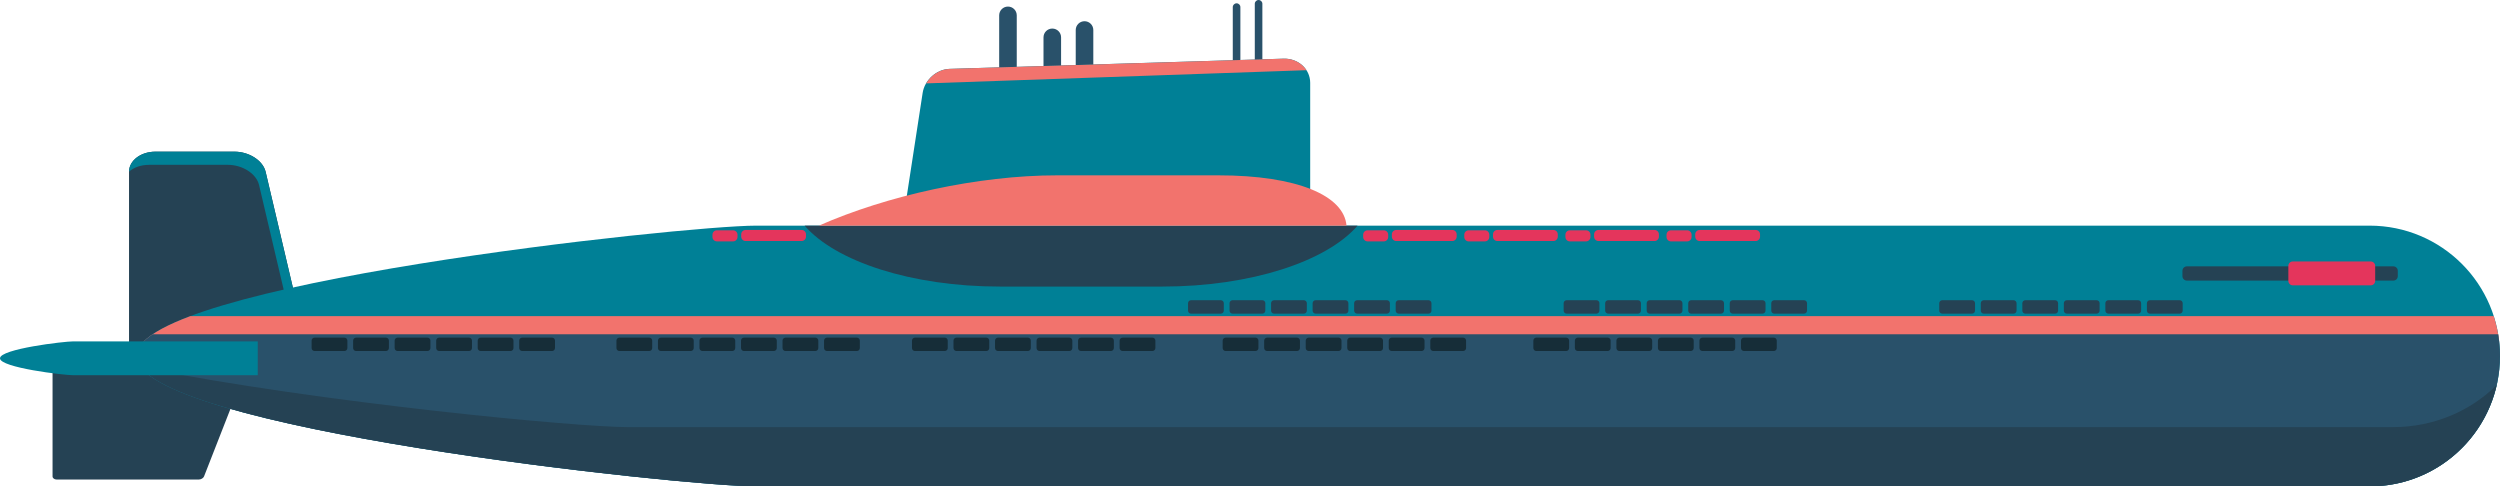 <?xml version="1.0" encoding="UTF-8" standalone="no"?>
<!-- Created with Inkscape (http://www.inkscape.org/) -->

<svg
   width="84.482mm"
   height="16.436mm"
   viewBox="0 0 84.482 16.436"
   version="1.1"
   id="svg11017"
   inkscape:export-filename="4.svg"
   inkscape:export-xdpi="96"
   inkscape:export-ydpi="96"
   xmlns:inkscape="http://www.inkscape.org/namespaces/inkscape"
   xmlns:sodipodi="http://sodipodi.sourceforge.net/DTD/sodipodi-0.dtd"
   xmlns="http://www.w3.org/2000/svg"
   xmlns:svg="http://www.w3.org/2000/svg">
  <sodipodi:namedview
     id="namedview11019"
     pagecolor="#ffffff"
     bordercolor="#000000"
     borderopacity="0.25"
     inkscape:showpageshadow="2"
     inkscape:pageopacity="0.0"
     inkscape:pagecheckerboard="0"
     inkscape:deskcolor="#d1d1d1"
     inkscape:document-units="mm"
     showgrid="false" />
  <defs
     id="defs11014" />
  <g
     inkscape:label="Layer 1"
     inkscape:groupmode="layer"
     id="layer1"
     transform="translate(-182.197,-29.512)">
    <path
       d="m 189.092,45.612 c -0.023,0.058 -0.103,0.105 -0.18,0.105 h -4.8 c -0.076,0 -0.139,-0.047 -0.139,-0.105 v -3.96 c 0,-0.1 0.082,-0.182 0.184,-0.182 h 6.371 c 0.102,0 0.152,0.082 0.113,0.182 l -1.549,3.96"
       style="fill:#254254;fill-opacity:1;fill-rule:nonzero;stroke:none;stroke-width:0.035"
       id="path14" />
    <path
       d="m 192.327,40.218 c 0.147,0.624 -0.27,1.154 -0.937,1.154 h -3.625 c -0.667,0 -1.208,0.822 -1.208,0.198 v -6.252 c 0,-0.382 0.399,-0.681 0.891,-0.681 h 2.674 c 0.492,0 0.962,0.299 1.052,0.681 l 1.153,4.9"
       style="fill:#254254;fill-opacity:1;fill-rule:nonzero;stroke:none;stroke-width:0.035"
       id="path16" />
    <path
       d="m 187.225,35.082 h 2.674 c 0.492,0 0.962,0.299 1.052,0.681 l 1.153,4.9 c 0.035,0.146 0.037,0.286 0.013,0.417 0.202,-0.214 0.289,-0.524 0.209,-0.862 l -1.153,-4.9 c -0.09,-0.382 -0.559,-0.681 -1.052,-0.681 h -2.674 c -0.489,0 -0.886,0.296 -0.891,0.675 0.163,-0.141 0.402,-0.229 0.668,-0.229"
       style="fill:#008096;fill-opacity:1;fill-rule:nonzero;stroke:none;stroke-width:0.035"
       id="path18" />
    <path
       d="m 216.556,32.507 c 0,0.164 -0.133,0.297 -0.297,0.297 -0.164,0 -0.297,-0.133 -0.297,-0.297 v -2.476 c 0,-0.164 0.133,-0.297 0.297,-0.297 0.164,0 0.297,0.133 0.297,0.297 v 2.476"
       style="fill:#29516a;fill-opacity:1;fill-rule:nonzero;stroke:none;stroke-width:0.035"
       id="path20" />
    <path
       d="m 218.054,33.25 c 0,0.164 -0.133,0.297 -0.297,0.297 -0.164,0 -0.297,-0.133 -0.297,-0.297 v -2.476 c 0,-0.164 0.133,-0.297 0.297,-0.297 0.164,0 0.297,0.133 0.297,0.297 v 2.476"
       style="fill:#29516a;fill-opacity:1;fill-rule:nonzero;stroke:none;stroke-width:0.035"
       id="path22" />
    <path
       d="m 219.143,33.002 c 0,0.164 -0.133,0.297 -0.297,0.297 -0.164,0 -0.297,-0.133 -0.297,-0.297 v -2.476 c 0,-0.164 0.133,-0.297 0.297,-0.297 0.164,0 0.297,0.133 0.297,0.297 v 2.476"
       style="fill:#29516a;fill-opacity:1;fill-rule:nonzero;stroke:none;stroke-width:0.035"
       id="path24" />
    <path
       d="m 224.113,32.217 c 0,0.071 -0.058,0.128 -0.128,0.128 -0.071,0 -0.129,-0.057 -0.129,-0.128 v -2.465 c 0,-0.071 0.058,-0.128 0.129,-0.128 0.071,0 0.128,0.057 0.128,0.128 v 2.465"
       style="fill:#29516a;fill-opacity:1;fill-rule:nonzero;stroke:none;stroke-width:0.035"
       id="path26" />
    <path
       d="m 224.856,32.105 c 0,0.071 -0.058,0.128 -0.128,0.128 -0.071,0 -0.128,-0.057 -0.128,-0.128 v -2.465 c 0,-0.071 0.058,-0.128 0.128,-0.128 0.071,0 0.128,0.057 0.128,0.128 v 2.465"
       style="fill:#29516a;fill-opacity:1;fill-rule:nonzero;stroke:none;stroke-width:0.035"
       id="path28" />
    <path
       d="m 226.473,36.073 c 0,0.517 -0.431,0.94 -0.96,0.94 H 213.533 c -0.458,0 -0.768,-0.391 -0.694,-0.87 l 0.537,-3.493 c 0.067,-0.437 0.471,-0.798 0.905,-0.811 l 11.291,-0.345 c 0.496,-0.015 0.9,0.349 0.9,0.817 v 3.762"
       style="fill:#008096;fill-opacity:1;fill-rule:nonzero;stroke:none;stroke-width:0.035"
       id="path30" />
    <path
       d="m 266.679,41.542 c 0,2.433 -1.972,4.406 -4.406,4.406 h -54.528 c -2.433,0 -20.942,-1.972 -20.942,-4.406 0,-2.433 18.508,-4.405 20.942,-4.405 h 54.528 c 2.433,0 4.406,1.972 4.406,4.405"
       style="fill:#008096;fill-opacity:1;fill-rule:nonzero;stroke:none;stroke-width:0.035"
       id="path32" />
    <path
       d="m 209.388,37.137 c 1.041,1.206 3.601,2.059 6.596,2.059 h 5.493 c 2.995,0 5.555,-0.853 6.596,-2.059 h -18.684"
       style="fill:#254254;fill-opacity:1;fill-rule:nonzero;stroke:none;stroke-width:0.035"
       id="path34" />
    <path
       d="m 188.632,40.194 c -0.741,0.278 -1.294,0.567 -1.588,0.866 h 79.608 c -0.032,-0.299 -0.096,-0.588 -0.185,-0.866 h -77.835"
       style="fill:#f2736d;fill-opacity:1;fill-rule:nonzero;stroke:none;stroke-width:0.035"
       id="path36" />
    <path
       d="m 227.699,37.137 c -0.083,-1.012 -1.656,-1.7 -4.333,-1.7 h -5.449 c -2.677,0 -5.752,0.688 -8.048,1.7 h 17.831"
       style="fill:#f2736d;fill-opacity:1;fill-rule:nonzero;stroke:none;stroke-width:0.035"
       id="path38" />
    <path
       d="m 187.357,40.807 c -0.355,0.239 -0.554,0.485 -0.554,0.735 0,2.433 18.508,4.406 20.942,4.406 h 54.528 c 2.433,0 4.406,-1.972 4.406,-4.406 0,-0.251 -0.022,-0.496 -0.062,-0.735 h -79.26"
       style="fill:#29516a;fill-opacity:1;fill-rule:nonzero;stroke:none;stroke-width:0.035"
       id="path40" />
    <path
       d="m 226.346,31.884 c -0.157,-0.243 -0.445,-0.399 -0.773,-0.389 l -11.291,0.345 c -0.321,0.01 -0.624,0.21 -0.788,0.49 l 12.852,-0.446"
       style="fill:#f2736d;fill-opacity:1;fill-rule:nonzero;stroke:none;stroke-width:0.035"
       id="path42" />
    <path
       d="m 263.225,38.845 c 0,0.082 -0.067,0.149 -0.149,0.149 h -6.979 c -0.082,0 -0.149,-0.067 -0.149,-0.149 v -0.183 c 0,-0.082 0.067,-0.149 0.149,-0.149 h 6.979 c 0.082,0 0.149,0.066 0.149,0.149 v 0.183"
       style="fill:#254254;fill-opacity:1;fill-rule:nonzero;stroke:none;stroke-width:0.035"
       id="path44" />
    <path
       d="m 262.461,39.005 c 0,0.082 -0.067,0.149 -0.149,0.149 h -2.636 c -0.082,0 -0.149,-0.067 -0.149,-0.149 v -0.508 c 0,-0.082 0.066,-0.149 0.149,-0.149 h 2.636 c 0.082,0 0.149,0.067 0.149,0.149 v 0.508"
       style="fill:#e4355c;fill-opacity:1;fill-rule:nonzero;stroke:none;stroke-width:0.035"
       id="path46" />
    <path
       d="m 254.747,40.01 c 0,0.055 0.045,0.101 0.101,0.101 h 1.007 c 0.056,0 0.101,-0.045 0.101,-0.101 v -0.252 c 0,-0.056 -0.045,-0.101 -0.101,-0.101 h -1.007 c -0.055,0 -0.101,0.045 -0.101,0.101 v 0.252"
       style="fill:#254254;fill-opacity:1;fill-rule:nonzero;stroke:none;stroke-width:0.035"
       id="path48" />
    <path
       d="m 253.343,40.01 c 0,0.055 0.045,0.101 0.101,0.101 h 1.007 c 0.056,0 0.101,-0.045 0.101,-0.101 v -0.252 c 0,-0.056 -0.045,-0.101 -0.101,-0.101 h -1.007 c -0.055,0 -0.101,0.045 -0.101,0.101 v 0.252"
       style="fill:#254254;fill-opacity:1;fill-rule:nonzero;stroke:none;stroke-width:0.035"
       id="path50" />
    <path
       d="m 251.94,40.01 c 0,0.055 0.045,0.101 0.101,0.101 h 1.007 c 0.056,0 0.101,-0.045 0.101,-0.101 v -0.252 c 0,-0.056 -0.045,-0.101 -0.101,-0.101 h -1.007 c -0.055,0 -0.101,0.045 -0.101,0.101 v 0.252"
       style="fill:#254254;fill-opacity:1;fill-rule:nonzero;stroke:none;stroke-width:0.035"
       id="path52" />
    <path
       d="m 250.537,40.01 c 0,0.055 0.045,0.101 0.101,0.101 h 1.007 c 0.056,0 0.101,-0.045 0.101,-0.101 v -0.252 c 0,-0.056 -0.045,-0.101 -0.101,-0.101 h -1.007 c -0.055,0 -0.101,0.045 -0.101,0.101 v 0.252"
       style="fill:#254254;fill-opacity:1;fill-rule:nonzero;stroke:none;stroke-width:0.035"
       id="path54" />
    <path
       d="m 249.133,40.01 c 0,0.055 0.045,0.101 0.101,0.101 h 1.007 c 0.056,0 0.101,-0.045 0.101,-0.101 v -0.252 c 0,-0.056 -0.045,-0.101 -0.101,-0.101 h -1.007 c -0.056,0 -0.101,0.045 -0.101,0.101 v 0.252"
       style="fill:#254254;fill-opacity:1;fill-rule:nonzero;stroke:none;stroke-width:0.035"
       id="path56" />
    <path
       d="m 247.73,40.01 c 0,0.055 0.045,0.101 0.101,0.101 h 1.007 c 0.056,0 0.101,-0.045 0.101,-0.101 v -0.252 c 0,-0.056 -0.045,-0.101 -0.101,-0.101 h -1.007 c -0.056,0 -0.101,0.045 -0.101,0.101 v 0.252"
       style="fill:#254254;fill-opacity:1;fill-rule:nonzero;stroke:none;stroke-width:0.035"
       id="path58" />
    <path
       d="m 242.053,40.01 c 0,0.055 0.045,0.101 0.101,0.101 h 1.007 c 0.055,0 0.101,-0.045 0.101,-0.101 v -0.252 c 0,-0.056 -0.045,-0.101 -0.101,-0.101 h -1.007 c -0.056,0 -0.101,0.045 -0.101,0.101 v 0.252"
       style="fill:#254254;fill-opacity:1;fill-rule:nonzero;stroke:none;stroke-width:0.035"
       id="path60" />
    <path
       d="m 240.65,40.01 c 0,0.055 0.045,0.101 0.101,0.101 h 1.007 c 0.055,0 0.101,-0.045 0.101,-0.101 v -0.252 c 0,-0.056 -0.045,-0.101 -0.101,-0.101 h -1.007 c -0.056,0 -0.101,0.045 -0.101,0.101 v 0.252"
       style="fill:#254254;fill-opacity:1;fill-rule:nonzero;stroke:none;stroke-width:0.035"
       id="path62" />
    <path
       d="m 239.247,40.01 c 0,0.055 0.045,0.101 0.101,0.101 h 1.007 c 0.055,0 0.101,-0.045 0.101,-0.101 v -0.252 c 0,-0.056 -0.045,-0.101 -0.101,-0.101 h -1.007 c -0.056,0 -0.101,0.045 -0.101,0.101 v 0.252"
       style="fill:#254254;fill-opacity:1;fill-rule:nonzero;stroke:none;stroke-width:0.035"
       id="path64" />
    <path
       d="m 237.843,40.01 c 0,0.055 0.045,0.101 0.101,0.101 h 1.007 c 0.055,0 0.101,-0.045 0.101,-0.101 v -0.252 c 0,-0.056 -0.045,-0.101 -0.101,-0.101 h -1.007 c -0.056,0 -0.101,0.045 -0.101,0.101 v 0.252"
       style="fill:#254254;fill-opacity:1;fill-rule:nonzero;stroke:none;stroke-width:0.035"
       id="path66" />
    <path
       d="m 236.44,40.01 c 0,0.055 0.045,0.101 0.101,0.101 h 1.007 c 0.055,0 0.101,-0.045 0.101,-0.101 v -0.252 c 0,-0.056 -0.045,-0.101 -0.101,-0.101 h -1.007 c -0.056,0 -0.101,0.045 -0.101,0.101 v 0.252"
       style="fill:#254254;fill-opacity:1;fill-rule:nonzero;stroke:none;stroke-width:0.035"
       id="path68" />
    <path
       d="m 235.037,40.01 c 0,0.055 0.045,0.101 0.101,0.101 h 1.007 c 0.056,0 0.101,-0.045 0.101,-0.101 v -0.252 c 0,-0.056 -0.045,-0.101 -0.101,-0.101 h -1.007 c -0.056,0 -0.101,0.045 -0.101,0.101 v 0.252"
       style="fill:#254254;fill-opacity:1;fill-rule:nonzero;stroke:none;stroke-width:0.035"
       id="path70" />
    <path
       d="m 229.361,40.01 c 0,0.055 0.045,0.101 0.101,0.101 h 1.007 c 0.056,0 0.101,-0.045 0.101,-0.101 v -0.252 c 0,-0.056 -0.045,-0.101 -0.101,-0.101 h -1.007 c -0.055,0 -0.101,0.045 -0.101,0.101 v 0.252"
       style="fill:#254254;fill-opacity:1;fill-rule:nonzero;stroke:none;stroke-width:0.035"
       id="path72" />
    <path
       d="m 227.957,40.01 c 0,0.055 0.045,0.101 0.101,0.101 h 1.007 c 0.056,0 0.101,-0.045 0.101,-0.101 v -0.252 c 0,-0.056 -0.045,-0.101 -0.101,-0.101 h -1.007 c -0.056,0 -0.101,0.045 -0.101,0.101 v 0.252"
       style="fill:#254254;fill-opacity:1;fill-rule:nonzero;stroke:none;stroke-width:0.035"
       id="path74" />
    <path
       d="m 226.554,40.01 c 0,0.055 0.045,0.101 0.101,0.101 h 1.007 c 0.056,0 0.101,-0.045 0.101,-0.101 v -0.252 c 0,-0.056 -0.045,-0.101 -0.101,-0.101 h -1.007 c -0.055,0 -0.101,0.045 -0.101,0.101 v 0.252"
       style="fill:#254254;fill-opacity:1;fill-rule:nonzero;stroke:none;stroke-width:0.035"
       id="path76" />
    <path
       d="m 225.15,40.01 c 0,0.055 0.045,0.101 0.101,0.101 h 1.007 c 0.056,0 0.101,-0.045 0.101,-0.101 v -0.252 c 0,-0.056 -0.045,-0.101 -0.101,-0.101 h -1.007 c -0.056,0 -0.101,0.045 -0.101,0.101 v 0.252"
       style="fill:#254254;fill-opacity:1;fill-rule:nonzero;stroke:none;stroke-width:0.035"
       id="path78" />
    <path
       d="m 223.747,40.01 c 0,0.055 0.045,0.101 0.101,0.101 h 1.007 c 0.056,0 0.101,-0.045 0.101,-0.101 v -0.252 c 0,-0.056 -0.045,-0.101 -0.101,-0.101 h -1.007 c -0.056,0 -0.101,0.045 -0.101,0.101 v 0.252"
       style="fill:#254254;fill-opacity:1;fill-rule:nonzero;stroke:none;stroke-width:0.035"
       id="path80" />
    <path
       d="m 222.344,40.01 c 0,0.055 0.045,0.101 0.101,0.101 h 1.007 c 0.056,0 0.101,-0.045 0.101,-0.101 v -0.252 c 0,-0.056 -0.045,-0.101 -0.101,-0.101 h -1.007 c -0.056,0 -0.101,0.045 -0.101,0.101 v 0.252"
       style="fill:#254254;fill-opacity:1;fill-rule:nonzero;stroke:none;stroke-width:0.035"
       id="path82" />
    <path
       d="m 241.03,41.273 c 0,0.056 0.045,0.101 0.101,0.101 h 1.007 c 0.056,0 0.101,-0.045 0.101,-0.101 v -0.251 c 0,-0.056 -0.045,-0.101 -0.101,-0.101 h -1.007 c -0.056,0 -0.101,0.045 -0.101,0.101 v 0.251"
       style="fill:#162d38;fill-opacity:1;fill-rule:nonzero;stroke:none;stroke-width:0.035"
       id="path84" />
    <path
       d="m 239.626,41.273 c 0,0.056 0.045,0.101 0.101,0.101 h 1.007 c 0.056,0 0.101,-0.045 0.101,-0.101 v -0.251 c 0,-0.056 -0.045,-0.101 -0.101,-0.101 h -1.007 c -0.055,0 -0.101,0.045 -0.101,0.101 v 0.251"
       style="fill:#162d38;fill-opacity:1;fill-rule:nonzero;stroke:none;stroke-width:0.035"
       id="path86" />
    <path
       d="m 238.223,41.273 c 0,0.056 0.045,0.101 0.101,0.101 h 1.007 c 0.056,0 0.101,-0.045 0.101,-0.101 v -0.251 c 0,-0.056 -0.045,-0.101 -0.101,-0.101 h -1.007 c -0.055,0 -0.101,0.045 -0.101,0.101 v 0.251"
       style="fill:#162d38;fill-opacity:1;fill-rule:nonzero;stroke:none;stroke-width:0.035"
       id="path88" />
    <path
       d="m 236.82,41.273 c 0,0.056 0.045,0.101 0.101,0.101 h 1.007 c 0.056,0 0.101,-0.045 0.101,-0.101 v -0.251 c 0,-0.056 -0.045,-0.101 -0.101,-0.101 h -1.007 c -0.055,0 -0.101,0.045 -0.101,0.101 v 0.251"
       style="fill:#162d38;fill-opacity:1;fill-rule:nonzero;stroke:none;stroke-width:0.035"
       id="path90" />
    <path
       d="m 235.416,41.273 c 0,0.056 0.045,0.101 0.101,0.101 h 1.007 c 0.056,0 0.101,-0.045 0.101,-0.101 v -0.251 c 0,-0.056 -0.045,-0.101 -0.101,-0.101 h -1.007 c -0.055,0 -0.101,0.045 -0.101,0.101 v 0.251"
       style="fill:#162d38;fill-opacity:1;fill-rule:nonzero;stroke:none;stroke-width:0.035"
       id="path92" />
    <path
       d="m 234.013,41.273 c 0,0.056 0.045,0.101 0.101,0.101 h 1.007 c 0.056,0 0.101,-0.045 0.101,-0.101 v -0.251 c 0,-0.056 -0.045,-0.101 -0.101,-0.101 h -1.007 c -0.055,0 -0.101,0.045 -0.101,0.101 v 0.251"
       style="fill:#162d38;fill-opacity:1;fill-rule:nonzero;stroke:none;stroke-width:0.035"
       id="path94" />
    <path
       d="m 230.531,41.273 c 0,0.056 0.045,0.101 0.101,0.101 h 1.007 c 0.056,0 0.101,-0.045 0.101,-0.101 v -0.251 c 0,-0.056 -0.045,-0.101 -0.101,-0.101 h -1.007 c -0.055,0 -0.101,0.045 -0.101,0.101 v 0.251"
       style="fill:#162d38;fill-opacity:1;fill-rule:nonzero;stroke:none;stroke-width:0.035"
       id="path96" />
    <path
       d="m 229.127,41.273 c 0,0.056 0.045,0.101 0.101,0.101 h 1.007 c 0.056,0 0.101,-0.045 0.101,-0.101 v -0.251 c 0,-0.056 -0.045,-0.101 -0.101,-0.101 h -1.007 c -0.055,0 -0.101,0.045 -0.101,0.101 v 0.251"
       style="fill:#162d38;fill-opacity:1;fill-rule:nonzero;stroke:none;stroke-width:0.035"
       id="path98" />
    <path
       d="m 227.724,41.273 c 0,0.056 0.045,0.101 0.101,0.101 h 1.007 c 0.056,0 0.101,-0.045 0.101,-0.101 v -0.251 c 0,-0.056 -0.045,-0.101 -0.101,-0.101 h -1.007 c -0.055,0 -0.101,0.045 -0.101,0.101 v 0.251"
       style="fill:#162d38;fill-opacity:1;fill-rule:nonzero;stroke:none;stroke-width:0.035"
       id="path100" />
    <path
       d="m 226.321,41.273 c 0,0.056 0.045,0.101 0.101,0.101 h 1.007 c 0.056,0 0.101,-0.045 0.101,-0.101 v -0.251 c 0,-0.056 -0.045,-0.101 -0.101,-0.101 h -1.007 c -0.055,0 -0.101,0.045 -0.101,0.101 v 0.251"
       style="fill:#162d38;fill-opacity:1;fill-rule:nonzero;stroke:none;stroke-width:0.035"
       id="path102" />
    <path
       d="m 224.917,41.273 c 0,0.056 0.045,0.101 0.101,0.101 h 1.007 c 0.056,0 0.101,-0.045 0.101,-0.101 v -0.251 c 0,-0.056 -0.045,-0.101 -0.101,-0.101 h -1.007 c -0.055,0 -0.101,0.045 -0.101,0.101 v 0.251"
       style="fill:#162d38;fill-opacity:1;fill-rule:nonzero;stroke:none;stroke-width:0.035"
       id="path104" />
    <path
       d="m 223.514,41.273 c 0,0.056 0.045,0.101 0.101,0.101 h 1.007 c 0.056,0 0.101,-0.045 0.101,-0.101 v -0.251 c 0,-0.056 -0.045,-0.101 -0.101,-0.101 h -1.007 c -0.055,0 -0.101,0.045 -0.101,0.101 v 0.251"
       style="fill:#162d38;fill-opacity:1;fill-rule:nonzero;stroke:none;stroke-width:0.035"
       id="path106" />
    <path
       d="m 220.032,41.273 c 0,0.056 0.045,0.101 0.101,0.101 h 1.007 c 0.056,0 0.101,-0.045 0.101,-0.101 v -0.251 c 0,-0.056 -0.045,-0.101 -0.101,-0.101 h -1.007 c -0.055,0 -0.101,0.045 -0.101,0.101 v 0.251"
       style="fill:#162d38;fill-opacity:1;fill-rule:nonzero;stroke:none;stroke-width:0.035"
       id="path108" />
    <path
       d="m 218.628,41.273 c 0,0.056 0.045,0.101 0.101,0.101 h 1.007 c 0.056,0 0.101,-0.045 0.101,-0.101 v -0.251 c 0,-0.056 -0.045,-0.101 -0.101,-0.101 h -1.007 c -0.056,0 -0.101,0.045 -0.101,0.101 v 0.251"
       style="fill:#162d38;fill-opacity:1;fill-rule:nonzero;stroke:none;stroke-width:0.035"
       id="path110" />
    <path
       d="m 217.225,41.273 c 0,0.056 0.045,0.101 0.101,0.101 h 1.007 c 0.056,0 0.101,-0.045 0.101,-0.101 v -0.251 c 0,-0.056 -0.045,-0.101 -0.101,-0.101 h -1.007 c -0.055,0 -0.101,0.045 -0.101,0.101 v 0.251"
       style="fill:#162d38;fill-opacity:1;fill-rule:nonzero;stroke:none;stroke-width:0.035"
       id="path112" />
    <path
       d="m 215.822,41.273 c 0,0.056 0.045,0.101 0.101,0.101 h 1.007 c 0.056,0 0.101,-0.045 0.101,-0.101 v -0.251 c 0,-0.056 -0.045,-0.101 -0.101,-0.101 h -1.007 c -0.056,0 -0.101,0.045 -0.101,0.101 v 0.251"
       style="fill:#162d38;fill-opacity:1;fill-rule:nonzero;stroke:none;stroke-width:0.035"
       id="path114" />
    <path
       d="m 214.418,41.273 c 0,0.056 0.045,0.101 0.101,0.101 h 1.007 c 0.056,0 0.101,-0.045 0.101,-0.101 v -0.251 c 0,-0.056 -0.045,-0.101 -0.101,-0.101 h -1.007 c -0.056,0 -0.101,0.045 -0.101,0.101 v 0.251"
       style="fill:#162d38;fill-opacity:1;fill-rule:nonzero;stroke:none;stroke-width:0.035"
       id="path116" />
    <path
       d="m 213.015,41.273 c 0,0.056 0.045,0.101 0.101,0.101 h 1.007 c 0.056,0 0.101,-0.045 0.101,-0.101 v -0.251 c 0,-0.056 -0.045,-0.101 -0.101,-0.101 h -1.007 c -0.056,0 -0.101,0.045 -0.101,0.101 v 0.251"
       style="fill:#162d38;fill-opacity:1;fill-rule:nonzero;stroke:none;stroke-width:0.035"
       id="path118" />
    <path
       d="m 263.066,43.946 h -59.645 c -1.673,0 -10.293,-0.803 -16.465,-2.022 1.76,2.254 18.484,4.024 20.789,4.024 h 54.528 c 2.097,0 3.85,-1.464 4.295,-3.426 -0.878,0.876 -2.122,1.423 -3.503,1.423"
       style="fill:#254254;fill-opacity:1;fill-rule:nonzero;stroke:none;stroke-width:0.035"
       id="path120" />
    <path
       d="m 210.044,41.273 c 0,0.056 0.045,0.101 0.101,0.101 h 1.007 c 0.056,0 0.101,-0.045 0.101,-0.101 v -0.251 c 0,-0.056 -0.045,-0.101 -0.101,-0.101 h -1.007 c -0.056,0 -0.101,0.045 -0.101,0.101 v 0.251"
       style="fill:#162d38;fill-opacity:1;fill-rule:nonzero;stroke:none;stroke-width:0.035"
       id="path122" />
    <path
       d="m 208.641,41.273 c 0,0.056 0.045,0.101 0.101,0.101 h 1.007 c 0.056,0 0.101,-0.045 0.101,-0.101 v -0.251 c 0,-0.056 -0.045,-0.101 -0.101,-0.101 h -1.007 c -0.056,0 -0.101,0.045 -0.101,0.101 v 0.251"
       style="fill:#162d38;fill-opacity:1;fill-rule:nonzero;stroke:none;stroke-width:0.035"
       id="path124" />
    <path
       d="m 207.238,41.273 c 0,0.056 0.045,0.101 0.101,0.101 h 1.007 c 0.056,0 0.101,-0.045 0.101,-0.101 v -0.251 c 0,-0.056 -0.045,-0.101 -0.101,-0.101 h -1.007 c -0.056,0 -0.101,0.045 -0.101,0.101 v 0.251"
       style="fill:#162d38;fill-opacity:1;fill-rule:nonzero;stroke:none;stroke-width:0.035"
       id="path126" />
    <path
       d="m 205.834,41.273 c 0,0.056 0.045,0.101 0.101,0.101 h 1.007 c 0.056,0 0.101,-0.045 0.101,-0.101 v -0.251 c 0,-0.056 -0.045,-0.101 -0.101,-0.101 h -1.007 c -0.056,0 -0.101,0.045 -0.101,0.101 v 0.251"
       style="fill:#162d38;fill-opacity:1;fill-rule:nonzero;stroke:none;stroke-width:0.035"
       id="path128" />
    <path
       d="m 204.431,41.273 c 0,0.056 0.045,0.101 0.101,0.101 h 1.007 c 0.056,0 0.101,-0.045 0.101,-0.101 v -0.251 c 0,-0.056 -0.045,-0.101 -0.101,-0.101 h -1.007 c -0.056,0 -0.101,0.045 -0.101,0.101 v 0.251"
       style="fill:#162d38;fill-opacity:1;fill-rule:nonzero;stroke:none;stroke-width:0.035"
       id="path130" />
    <path
       d="m 203.028,41.273 c 0,0.056 0.045,0.101 0.101,0.101 h 1.007 c 0.056,0 0.101,-0.045 0.101,-0.101 v -0.251 c 0,-0.056 -0.045,-0.101 -0.101,-0.101 h -1.007 c -0.056,0 -0.101,0.045 -0.101,0.101 v 0.251"
       style="fill:#162d38;fill-opacity:1;fill-rule:nonzero;stroke:none;stroke-width:0.035"
       id="path132" />
    <path
       d="m 199.743,41.273 c 0,0.056 0.045,0.101 0.101,0.101 h 1.007 c 0.056,0 0.101,-0.045 0.101,-0.101 v -0.251 c 0,-0.056 -0.045,-0.101 -0.101,-0.101 h -1.007 c -0.056,0 -0.101,0.045 -0.101,0.101 v 0.251"
       style="fill:#162d38;fill-opacity:1;fill-rule:nonzero;stroke:none;stroke-width:0.035"
       id="path134" />
    <path
       d="m 198.34,41.273 c 0,0.056 0.045,0.101 0.101,0.101 h 1.007 c 0.056,0 0.101,-0.045 0.101,-0.101 v -0.251 c 0,-0.056 -0.045,-0.101 -0.101,-0.101 h -1.007 c -0.056,0 -0.101,0.045 -0.101,0.101 v 0.251"
       style="fill:#162d38;fill-opacity:1;fill-rule:nonzero;stroke:none;stroke-width:0.035"
       id="path136" />
    <path
       d="m 196.937,41.273 c 0,0.056 0.045,0.101 0.101,0.101 h 1.007 c 0.056,0 0.101,-0.045 0.101,-0.101 v -0.251 c 0,-0.056 -0.045,-0.101 -0.101,-0.101 h -1.007 c -0.056,0 -0.101,0.045 -0.101,0.101 v 0.251"
       style="fill:#162d38;fill-opacity:1;fill-rule:nonzero;stroke:none;stroke-width:0.035"
       id="path138" />
    <path
       d="m 195.533,41.273 c 0,0.056 0.045,0.101 0.101,0.101 h 1.007 c 0.056,0 0.101,-0.045 0.101,-0.101 v -0.251 c 0,-0.056 -0.045,-0.101 -0.101,-0.101 h -1.007 c -0.056,0 -0.101,0.045 -0.101,0.101 v 0.251"
       style="fill:#162d38;fill-opacity:1;fill-rule:nonzero;stroke:none;stroke-width:0.035"
       id="path140" />
    <path
       d="m 194.13,41.273 c 0,0.056 0.045,0.101 0.101,0.101 h 1.007 c 0.056,0 0.101,-0.045 0.101,-0.101 v -0.251 c 0,-0.056 -0.045,-0.101 -0.101,-0.101 h -1.007 c -0.056,0 -0.101,0.045 -0.101,0.101 v 0.251"
       style="fill:#162d38;fill-opacity:1;fill-rule:nonzero;stroke:none;stroke-width:0.035"
       id="path142" />
    <path
       d="m 192.727,41.273 c 0,0.056 0.045,0.101 0.101,0.101 h 1.007 c 0.056,0 0.101,-0.045 0.101,-0.101 v -0.251 c 0,-0.056 -0.045,-0.101 -0.101,-0.101 h -1.007 c -0.056,0 -0.101,0.045 -0.101,0.101 v 0.251"
       style="fill:#162d38;fill-opacity:1;fill-rule:nonzero;stroke:none;stroke-width:0.035"
       id="path144" />
    <path
       d="m 190.907,41.048 h -6.232 c -0.316,0 -2.478,0.256 -2.478,0.572 0,0.316 2.162,0.572 2.478,0.572 h 6.232 v -1.144"
       style="fill:#008096;fill-opacity:1;fill-rule:nonzero;stroke:none;stroke-width:0.035"
       id="path146" />
    <path
       d="m 209.434,37.508 c 0,0.082 -0.067,0.149 -0.149,0.149 h -1.892 c -0.082,0 -0.149,-0.066 -0.149,-0.149 v -0.076 c 0,-0.082 0.067,-0.149 0.149,-0.149 h 1.892 c 0.082,0 0.149,0.066 0.149,0.149 v 0.076"
       style="fill:#e4355c;fill-opacity:1;fill-rule:nonzero;stroke:none;stroke-width:0.035"
       id="path148" />
    <path
       d="m 207.119,37.52 c 0,0.082 -0.067,0.149 -0.149,0.149 h -0.548 c -0.082,0 -0.149,-0.067 -0.149,-0.149 v -0.076 c 0,-0.082 0.067,-0.149 0.149,-0.149 h 0.548 c 0.082,0 0.149,0.066 0.149,0.149 v 0.076"
       style="fill:#e4355c;fill-opacity:1;fill-rule:nonzero;stroke:none;stroke-width:0.035"
       id="path150" />
    <path
       d="m 231.422,37.508 c 0,0.082 -0.066,0.149 -0.149,0.149 h -1.892 c -0.082,0 -0.149,-0.066 -0.149,-0.149 v -0.076 c 0,-0.082 0.067,-0.149 0.149,-0.149 h 1.892 c 0.082,0 0.149,0.066 0.149,0.149 v 0.076"
       style="fill:#e4355c;fill-opacity:1;fill-rule:nonzero;stroke:none;stroke-width:0.035"
       id="path152" />
    <path
       d="m 229.108,37.52 c 0,0.082 -0.066,0.149 -0.149,0.149 h -0.548 c -0.082,0 -0.149,-0.067 -0.149,-0.149 v -0.076 c 0,-0.082 0.066,-0.149 0.149,-0.149 h 0.548 c 0.082,0 0.149,0.066 0.149,0.149 v 0.076"
       style="fill:#e4355c;fill-opacity:1;fill-rule:nonzero;stroke:none;stroke-width:0.035"
       id="path154" />
    <path
       d="m 234.839,37.508 c 0,0.082 -0.067,0.149 -0.149,0.149 h -1.892 c -0.082,0 -0.149,-0.066 -0.149,-0.149 v -0.076 c 0,-0.082 0.066,-0.149 0.149,-0.149 h 1.892 c 0.082,0 0.149,0.066 0.149,0.149 v 0.076"
       style="fill:#e4355c;fill-opacity:1;fill-rule:nonzero;stroke:none;stroke-width:0.035"
       id="path156" />
    <path
       d="m 232.525,37.52 c 0,0.082 -0.067,0.149 -0.149,0.149 h -0.548 c -0.082,0 -0.149,-0.067 -0.149,-0.149 v -0.076 c 0,-0.082 0.067,-0.149 0.149,-0.149 h 0.548 c 0.082,0 0.149,0.066 0.149,0.149 v 0.076"
       style="fill:#e4355c;fill-opacity:1;fill-rule:nonzero;stroke:none;stroke-width:0.035"
       id="path158" />
    <path
       d="m 238.256,37.508 c 0,0.082 -0.066,0.149 -0.149,0.149 h -1.892 c -0.082,0 -0.149,-0.066 -0.149,-0.149 v -0.076 c 0,-0.082 0.067,-0.149 0.149,-0.149 h 1.892 c 0.082,0 0.149,0.066 0.149,0.149 v 0.076"
       style="fill:#e4355c;fill-opacity:1;fill-rule:nonzero;stroke:none;stroke-width:0.035"
       id="path160" />
    <path
       d="m 235.943,37.52 c 0,0.082 -0.067,0.149 -0.149,0.149 h -0.548 c -0.082,0 -0.149,-0.067 -0.149,-0.149 v -0.076 c 0,-0.082 0.066,-0.149 0.149,-0.149 h 0.548 c 0.082,0 0.149,0.066 0.149,0.149 v 0.076"
       style="fill:#e4355c;fill-opacity:1;fill-rule:nonzero;stroke:none;stroke-width:0.035"
       id="path162" />
    <path
       d="m 241.674,37.508 c 0,0.082 -0.067,0.149 -0.149,0.149 h -1.892 c -0.082,0 -0.149,-0.066 -0.149,-0.149 v -0.076 c 0,-0.082 0.066,-0.149 0.149,-0.149 h 1.892 c 0.082,0 0.149,0.066 0.149,0.149 v 0.076"
       style="fill:#e4355c;fill-opacity:1;fill-rule:nonzero;stroke:none;stroke-width:0.035"
       id="path164" />
    <path
       d="m 239.36,37.52 c 0,0.082 -0.066,0.149 -0.149,0.149 h -0.548 c -0.082,0 -0.149,-0.067 -0.149,-0.149 v -0.076 c 0,-0.082 0.067,-0.149 0.149,-0.149 h 0.548 c 0.082,0 0.149,0.066 0.149,0.149 v 0.076"
       style="fill:#e4355c;fill-opacity:1;fill-rule:nonzero;stroke:none;stroke-width:0.035"
       id="path166" />
  </g>
</svg>
